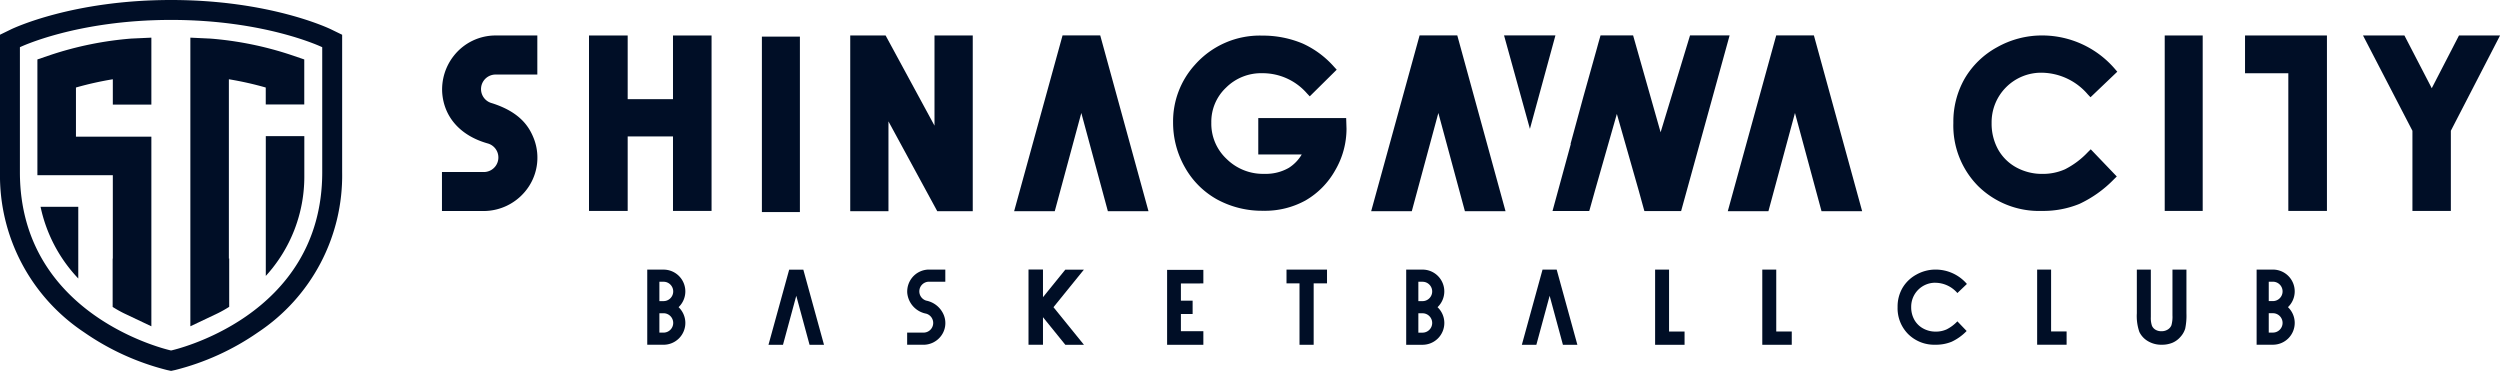 <svg xmlns="http://www.w3.org/2000/svg" xmlns:xlink="http://www.w3.org/1999/xlink" width="320" height="47.476" viewBox="0 0 320 47.476">
  <defs>
    <clipPath id="clip-path">
      <rect id="長方形_3" data-name="長方形 3" width="320" height="47.476" fill="none"/>
    </clipPath>
  </defs>
  <g id="グループ_2" data-name="グループ 2" transform="translate(0 0)">
    <g id="グループ_1" data-name="グループ 1" transform="translate(0 0)" clip-path="url(#clip-path)">
      <path id="パス_1" data-name="パス 1" d="M41.245,6.042S34.034,2.55,21.9,2.55,2.548,6.042,2.548,6.042v16c0,18.634,19.35,22.821,19.35,22.821s19.348-4.187,19.348-22.821Zm2.55,16A24.089,24.089,0,0,1,33.031,42.534a32.466,32.466,0,0,1-10.593,4.825l-.54.116-.54-.116a32.466,32.466,0,0,1-10.593-4.825A24.089,24.089,0,0,1,0,22.047V4.445l1.437-.7C1.754,3.6,9.319,0,21.9,0S42.041,3.6,42.357,3.749l1.438.7v17.6Z" transform="translate(0 0)" fill="#000e26"/>
      <path id="パス_2" data-name="パス 2" d="M17.47,11.468V2.9l-2.579.118A43.77,43.77,0,0,0,4.553,5.12l-1.671.57V20.507h9.632v0h.022V31.19l-.022-.023v6.2a15.193,15.193,0,0,0,1.432.809l3.524,1.673V15.577H7.817V9.283a42.259,42.259,0,0,1,4.719-1.056v3.242Z" transform="translate(1.905 1.919)" fill="#000e26"/>
      <path id="パス_3" data-name="パス 3" d="M3.126,15.938a19.021,19.021,0,0,0,4.827,9.175V15.938Z" transform="translate(2.066 10.534)" fill="#000e26"/>
      <path id="パス_4" data-name="パス 4" d="M20.484,28.387A18.821,18.821,0,0,0,25.415,15.55V10.489H20.484Z" transform="translate(13.538 6.932)" fill="#000e26"/>
      <path id="パス_5" data-name="パス 5" d="M19.6,31.191V8.226a42.345,42.345,0,0,1,4.72,1.058v.023l0,0v2.148h4.93V5.691l-1.671-.57a43.542,43.542,0,0,0-10.336-2.1L14.67,2.9V39.846l3.523-1.673a15.118,15.118,0,0,0,1.448-.819v-6.2l-.038.037" transform="translate(9.696 1.919)" fill="#000e26"/>
      <path id="パス_6" data-name="パス 6" d="M177.918,25.584a2.788,2.788,0,0,0-1.927-4.808h-2.083v9.617h1.327v0h.756a2.789,2.789,0,0,0,1.927-4.81m-1.927-3.255a1.24,1.24,0,1,1,0,2.48h-.53v-2.48Zm0,6.512h-.53v-2.48h.53a1.24,1.24,0,1,1,0,2.48" transform="translate(114.939 13.731)" fill="#000e26"/>
      <path id="パス_7" data-name="パス 7" d="M158.78,20.776h-1.785v9.618h3.77v-1.7H158.78Z" transform="translate(103.76 13.731)" fill="#000e26"/>
      <path id="パス_8" data-name="パス 8" d="M169.238,20.776v5.845a4.063,4.063,0,0,1-.131,1.277,1.139,1.139,0,0,1-.472.551,1.482,1.482,0,0,1-.812.216,1.421,1.421,0,0,1-.762-.194,1.1,1.1,0,0,1-.453-.518,3.146,3.146,0,0,1-.138-1.109V20.776h-1.792V26.37A6.216,6.216,0,0,0,165,28.752a2.735,2.735,0,0,0,1.081,1.174,3.3,3.3,0,0,0,1.777.468,3.494,3.494,0,0,0,1.364-.246,2.8,2.8,0,0,0,1.036-.756,2.768,2.768,0,0,0,.61-1.058,8.125,8.125,0,0,0,.159-1.965V20.776Z" transform="translate(108.837 13.731)" fill="#000e26"/>
      <path id="パス_9" data-name="パス 9" d="M151.093,22.463a3.773,3.773,0,0,1,2.8,1.315l1.219-1.163a5.275,5.275,0,0,0-3.99-1.84,5.006,5.006,0,0,0-2.488.648,4.611,4.611,0,0,0-1.774,1.712,4.744,4.744,0,0,0-.62,2.433,4.687,4.687,0,0,0,1.36,3.471,4.739,4.739,0,0,0,3.5,1.354,5.253,5.253,0,0,0,2.06-.382,6.494,6.494,0,0,0,1.918-1.374L153.892,27.4a4.949,4.949,0,0,1-1.38,1.031,3.33,3.33,0,0,1-1.387.284,3.263,3.263,0,0,1-1.618-.405,2.849,2.849,0,0,1-1.126-1.114,3.272,3.272,0,0,1-.4-1.628,3.069,3.069,0,0,1,3.111-3.109" transform="translate(96.652 13.731)" fill="#000e26"/>
      <path id="パス_10" data-name="パス 10" d="M53.89,25.586a2.788,2.788,0,0,0-1.927-4.808H49.881v9.617h1.327v0h.756a2.789,2.789,0,0,0,1.927-4.81m-1.927-3.255a1.24,1.24,0,1,1,0,2.48h-.53v-2.48Zm0,6.512h-.53v-2.48h.53a1.24,1.24,0,1,1,0,2.48" transform="translate(32.967 13.733)" fill="#000e26"/>
      <path id="パス_11" data-name="パス 11" d="M66.33,30.4l-2.647-9.618h-1.81L59.224,30.4h1.857l1.7-6.272,1.7,6.272Z" transform="translate(39.142 13.732)" fill="#000e26"/>
      <path id="パス_12" data-name="パス 12" d="M74.795,20.775H72.725a2.79,2.79,0,0,0-2.207,1.07,2.837,2.837,0,0,0-.595,1.918,2.986,2.986,0,0,0,2.422,2.656,1.236,1.236,0,0,1-.3,2.425H69.91V30.4h2.126a2.815,2.815,0,0,0,2.111-1,2.737,2.737,0,0,0,.475-2.749,3.064,3.064,0,0,0-2.265-1.9,1.236,1.236,0,0,1,.36-2.422h2.078Z" transform="translate(46.205 13.73)" fill="#000e26"/>
      <path id="パス_13" data-name="パス 13" d="M94.585,22.533V20.8H89.944v9.585h4.641V28.647H91.711v-2.2h1.5V24.736h-1.5v-2.2Z" transform="translate(59.445 13.746)" fill="#000e26"/>
      <path id="パス_14" data-name="パス 14" d="M129.338,20.776h-1.786V30.4h3.77v-1.7h-1.985Z" transform="translate(84.302 13.732)" fill="#000e26"/>
      <path id="パス_15" data-name="パス 15" d="M137.6,20.776h-1.787V30.4h3.772v-1.7H137.6Z" transform="translate(89.76 13.732)" fill="#000e26"/>
      <path id="パス_16" data-name="パス 16" d="M112.381,25.587a2.789,2.789,0,0,0-1.927-4.81H108.37V30.4H109.7v0h.757a2.789,2.789,0,0,0,1.927-4.81m-1.927-3.257a1.24,1.24,0,1,1,0,2.48h-.531V22.33Zm0,6.514h-.531v-2.48h.531a1.24,1.24,0,1,1,0,2.48" transform="translate(71.623 13.732)" fill="#000e26"/>
      <path id="パス_17" data-name="パス 17" d="M124.39,30.4l-2.648-9.62h-1.812l-2.647,9.62h1.857l1.7-6.272,1.7,6.272Z" transform="translate(77.514 13.732)" fill="#000e26"/>
      <path id="パス_18" data-name="パス 18" d="M99.146,22.538h1.664V30.4h1.812V22.538h1.709V20.777H99.146Z" transform="translate(65.527 13.732)" fill="#000e26"/>
      <path id="パス_19" data-name="パス 19" d="M81.115,26.122V30.4H79.263v-9.63h1.852v5.351Z" transform="translate(52.386 13.728)" fill="#000e26"/>
      <path id="パス_20" data-name="パス 20" d="M83.651,30.4h2.383l-3.9-4.813,3.89-4.8H83.644l-3.89,4.8Z" transform="translate(52.711 13.733)" fill="#000e26"/>
      <path id="パス_21" data-name="パス 21" d="M116.69,2.726h-4.822l-6.2,22.509h5.2l3.4-12.576,3.4,12.576h5.2Z" transform="translate(69.841 1.802)" fill="#000e26"/>
      <path id="パス_22" data-name="パス 22" d="M144.173,2.726h-4.822l-6.2,22.509h5.2l3.4-12.576,3.4,12.576h5.2Z" transform="translate(88.005 1.802)" fill="#000e26"/>
      <rect id="長方形_1" data-name="長方形 1" width="4.861" height="22.457" transform="translate(277.084 4.541)" fill="#000e26"/>
      <path id="パス_23" data-name="パス 23" d="M173.016,7.569h5.542V25.191H183.5V2.734H173.016Z" transform="translate(114.348 1.807)" fill="#000e26"/>
      <path id="パス_24" data-name="パス 24" d="M161.866,7.5a7.881,7.881,0,0,1,5.879,2.775l.347.365,3.428-3.269-.312-.362a12.279,12.279,0,0,0-9.281-4.277,11.706,11.706,0,0,0-5.792,1.506,10.8,10.8,0,0,0-4.146,4.006,11.111,11.111,0,0,0-1.452,5.68,10.986,10.986,0,0,0,3.184,8.1,11.108,11.108,0,0,0,8.15,3.166,12.231,12.231,0,0,0,4.792-.894A15.007,15.007,0,0,0,171.1,21.13l.355-.347-3.333-3.48-.364.36a10.625,10.625,0,0,1-2.933,2.2,6.965,6.965,0,0,1-2.888.588,6.826,6.826,0,0,1-3.362-.839,5.9,5.9,0,0,1-2.317-2.3,6.81,6.81,0,0,1-.824-3.38A6.34,6.34,0,0,1,161.866,7.5" transform="translate(99.493 1.807)" fill="#000e26"/>
      <path id="パス_25" data-name="パス 25" d="M194.395,2.734,190.91,9.485l-3.5-6.752h-5.3l6.326,12.2V25.191h4.918V14.93l6.3-12.2Z" transform="translate(120.355 1.807)" fill="#000e26"/>
      <path id="パス_26" data-name="パス 26" d="M112.561,13.3H101.31v4.661h5.561a5.055,5.055,0,0,1-1.644,1.706,5.9,5.9,0,0,1-3.124.771,6.626,6.626,0,0,1-4.848-1.908A6.168,6.168,0,0,1,95.3,13.894a6,6,0,0,1,1.882-4.488,6.362,6.362,0,0,1,4.684-1.849,7.52,7.52,0,0,1,5.677,2.584l.357.377,3.45-3.412-.332-.36a11.934,11.934,0,0,0-4-2.976,13.135,13.135,0,0,0-5.174-1.026,11.083,11.083,0,0,0-8.638,3.73,10.771,10.771,0,0,0-2.8,7.378A11.51,11.51,0,0,0,91.917,19.6a10.641,10.641,0,0,0,4.132,4.121,12.028,12.028,0,0,0,5.906,1.443,10.752,10.752,0,0,0,5.418-1.329,10.225,10.225,0,0,0,3.779-3.845,10.545,10.545,0,0,0,1.452-5.341Z" transform="translate(59.749 1.814)" fill="#000e26"/>
      <path id="パス_27" data-name="パス 27" d="M56.143,2.735v8.15h-5.8V2.735H45.392V25.191h4.951V15.655h5.8v9.535h4.936V2.735Z" transform="translate(30 1.808)" fill="#000e26"/>
      <rect id="長方形_2" data-name="長方形 2" width="4.865" height="22.457" transform="translate(97.522 4.687)" fill="#000e26"/>
      <path id="パス_28" data-name="パス 28" d="M45.838,15.977c-.588-1.523-1.736-3.421-5.383-4.579a1.862,1.862,0,0,1,.5-3.664h5.312v-5l-5.253,0a6.8,6.8,0,0,0-5.438,2.6,6.956,6.956,0,0,0-1.483,4.749c.239,3.139,2.365,5.5,5.831,6.471a1.864,1.864,0,0,1-.42,3.656H34.06V25.2l5.385,0,.091,0a6.916,6.916,0,0,0,5.134-2.456,6.75,6.75,0,0,0,1.168-6.768" transform="translate(22.511 1.808)" fill="#000e26"/>
      <path id="パス_29" data-name="パス 29" d="M89.174,2.726H84.353l-6.2,22.509h5.2l3.4-12.576,3.4,12.576h5.2Z" transform="translate(51.655 1.802)" fill="#000e26"/>
      <path id="パス_30" data-name="パス 30" d="M76.31,2.735v11.54L70.053,2.735H65.524V25.229h4.893v-11.5l6.248,11.5h4.541V2.735Z" transform="translate(43.306 1.808)" fill="#000e26"/>
      <path id="パス_31" data-name="パス 31" d="M137.249,2.726l-3.767,12.405L129.961,2.726h-4.167l-.3,1.056-.159.585-1.749,6.247-1.458,5.36-.168.616.02.068-2.334,8.547v0h4.69l.012-.038.007.023.727-2.6,2.8-9.809,2.8,9.816L131.4,25.2l.007-.023.01.038h4.69l6.207-22.484Z" transform="translate(79.076 1.802)" fill="#000e26"/>
      <path id="パス_32" data-name="パス 32" d="M120.976,2.726H115.91l3.313,11.967,2.55-9.341.716-2.626Z" transform="translate(76.607 1.802)" fill="#000e26"/>
    </g>
  </g>
</svg>

